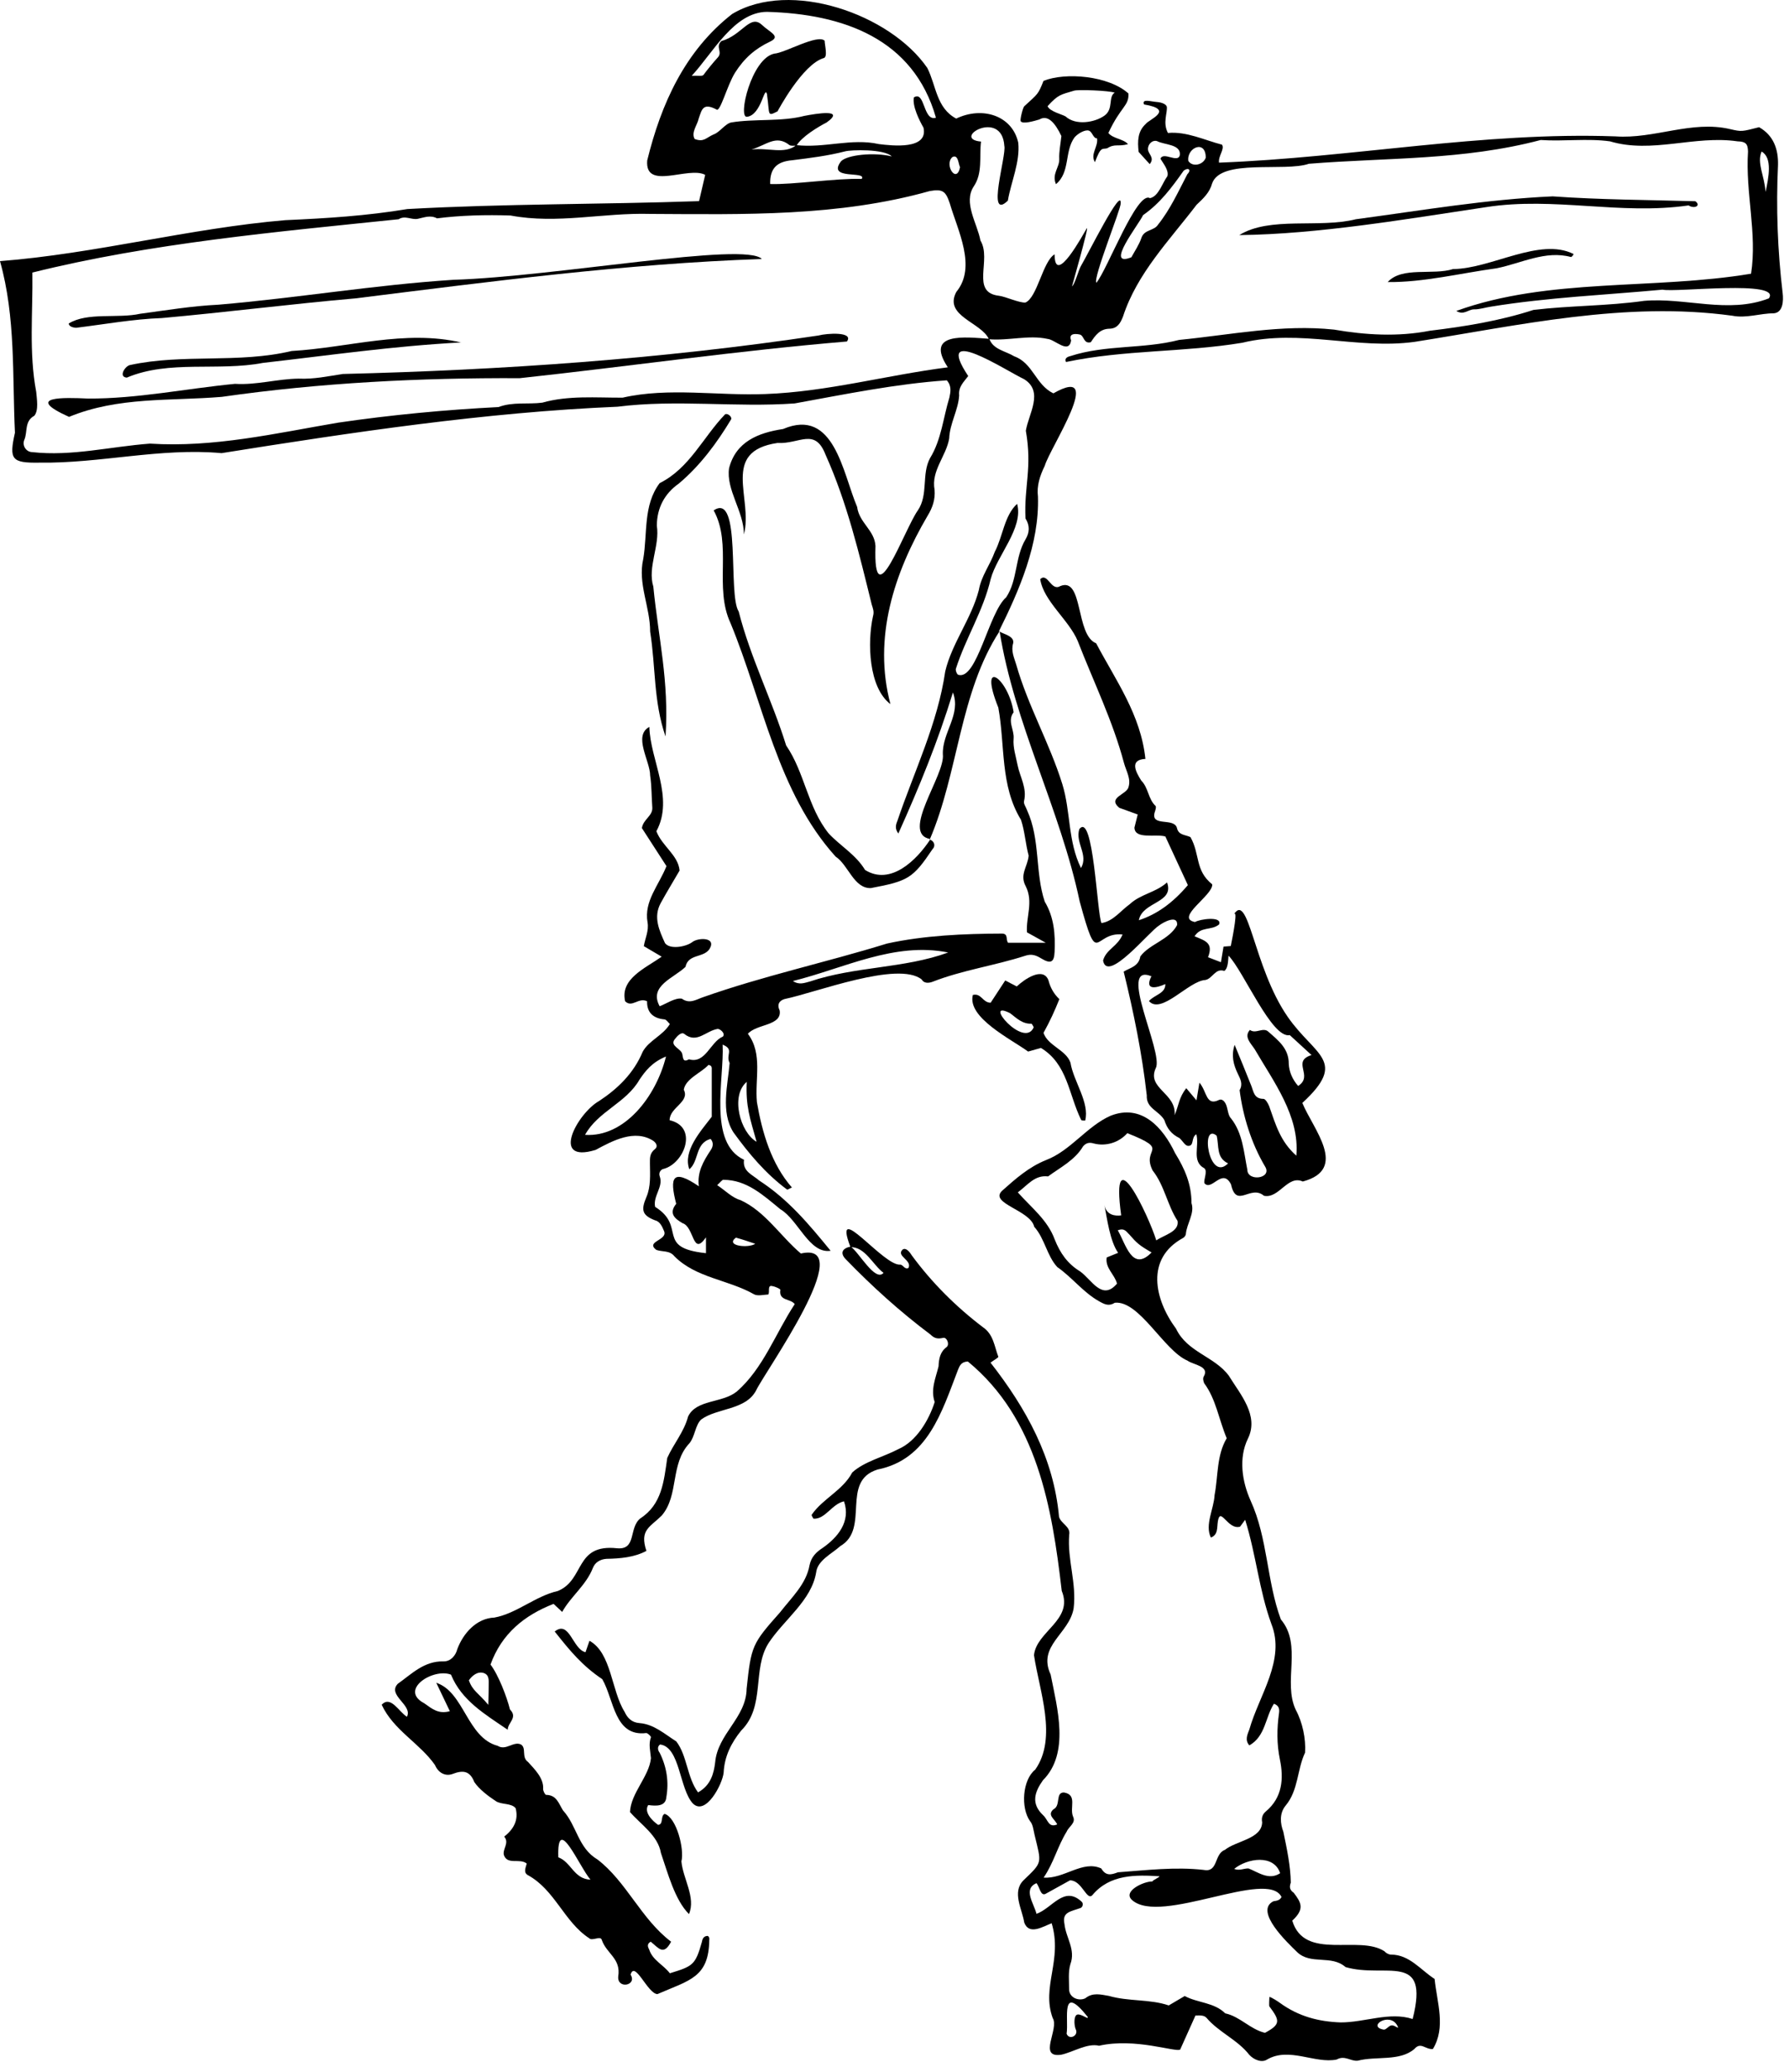 <svg width="158" height="183" viewBox="0 0 158 183" fill="none" xmlns="http://www.w3.org/2000/svg">
<path d="M88.3 55.727C84.74 61.166 84.66 68.237 82.11 74.166L82.17 74.117C79.47 73.656 83.5 68.466 83.27 66.626C83.21 64.686 84.9 63.127 84.16 61.166C82.82 65.527 81.21 69.467 79.34 73.626C79.02 73.207 79.11 72.867 79.25 72.527C80.73 68.147 82.82 63.897 83.48 59.307C84.07 56.807 85.8 54.647 86.45 52.117C86.67 50.867 87.44 49.907 87.86 48.736C88.57 47.387 88.7 45.527 89.83 44.507C90.41 46.647 88.04 49.077 87.49 51.166C86.84 53.957 85.28 56.377 84.42 59.077C84.38 59.236 84.52 59.577 84.63 59.607C86.28 60.127 87.32 54.097 88.86 52.767C89.89 51.227 89.62 49.236 90.57 47.647C90.93 47.036 90.97 46.447 90.57 45.797C90.43 42.957 91.18 41.367 90.6 38.047C90.84 36.556 92.21 34.596 90.45 33.497C88.87 32.757 82.37 28.477 85.51 33.217C85.13 33.737 84.63 34.147 84.71 34.927C84.64 36.207 83.88 37.407 83.83 38.727C83.58 40.277 82.22 41.567 82.54 43.267C82.61 44.117 82.36 44.846 81.93 45.547C78.95 50.627 77.09 56.347 78.64 62.197C76.71 60.737 76.59 56.747 77.1 54.437C77.22 54.036 77.1 53.757 76.99 53.407C75.89 48.947 74.82 44.416 72.91 40.166C71.97 37.736 70.6 39.247 68.67 39.127C63.59 39.877 66.54 44.027 65.7 47.207C65.7 45.166 64.11 43.277 64.39 41.357C64.99 39.017 66.96 38.227 69.16 37.897C73.68 35.967 74.42 41.777 75.7 44.777C75.88 46.187 77.24 46.827 77.32 48.227C77.1 54.747 79.87 46.757 81.06 45.087C82.01 43.687 81.37 41.887 82.14 40.467C83.14 38.847 83.3 36.897 83.85 35.107C83.95 34.617 84.06 34.096 83.62 33.596C79.1 33.907 74.64 34.827 70.18 35.637C64.96 36.007 59.77 35.267 54.54 35.927C42.86 36.417 31.12 38.187 19.57 40.027C14.14 39.536 8.85 40.947 3.47 40.867C1.02 40.907 0.79 40.587 1.32 38.227C1.08 33.187 1.4 28.047 0 23.067C8.41 22.416 16.77 20.157 25.21 19.447C28.83 19.287 32.38 19.067 35.98 18.466C44.62 17.986 53.12 18.067 61.74 17.767C61.94 16.907 62.09 16.287 62.28 15.447C60.81 14.646 56.94 16.877 57.16 14.177C58.39 9.157 60.5 4.487 64.66 1.237C69.78 -1.843 78.63 1.237 81.9 6.007C82.69 7.577 82.69 9.537 84.45 10.476C86.75 9.367 89.4 10.197 89.93 12.607C90.1 14.326 89.3 16.037 89.01 17.727C87.07 19.587 88.91 13.697 88.7 12.886C88.49 9.557 83.94 12.257 86.64 12.507C86.48 13.847 86.8 15.287 86 16.466C85.05 17.907 86.31 19.727 86.59 21.247C87.62 22.937 85.67 25.837 88.23 26.127C88.8 26.197 90 26.756 90.56 26.727C91.62 26.276 92.09 23.087 93.14 22.466C93.14 25.416 95.72 20.596 95.97 20.186C96.29 19.657 94.47 25.997 94.68 25.287C94.93 25.127 95.26 23.826 95.47 23.486C96.08 22.466 99.12 16.337 98.97 17.986C99.02 18.407 96.5 24.607 96.83 24.977C97.8 23.817 100.42 16.806 101.56 17.506C102.33 17.346 102.65 16.166 103.1 15.566C103.25 15.056 102.75 14.457 102.49 14.027C102.73 13.347 104.04 14.457 104.2 13.697C104.31 12.726 102.82 12.806 102.19 12.466C101.76 12.336 101.34 12.767 101.39 13.226C101.43 13.627 102 13.937 101.54 14.496C101.2 14.117 100.86 13.757 100.56 13.416C100.46 12.476 100.46 11.617 101.19 10.947C101.46 10.556 103.8 9.687 101.04 9.227C100.81 8.687 101.67 8.977 102.14 9.007C102.61 9.037 102.99 9.207 103.05 9.427C103.12 9.967 102.67 10.847 103.15 11.746C104.79 11.586 106.45 12.406 107.92 12.777C108.19 13.156 107.58 13.767 107.66 14.367C119.37 13.927 130.95 11.627 142.67 12.046C146.11 12.296 149.4 10.607 152.8 11.406C153.83 11.646 153.83 11.627 155.36 11.236C156.63 11.957 157.06 13.166 157.03 14.556C156.85 18.346 156.99 22.127 157.44 25.896C157.52 26.547 157.48 27.627 156.64 27.677C155.42 27.677 154.25 28.137 152.98 27.887C143.53 26.596 134.24 28.727 124.94 30.197C119.85 30.896 114.8 29.037 109.72 30.276C104.54 31.137 99.32 30.887 94.15 31.977C93.97 31.616 94.35 31.497 94.53 31.456C97.66 30.436 100.95 30.846 104.14 30.026C108.71 29.576 113.23 28.627 117.82 29.116C120.6 29.596 123.46 29.767 126.28 29.216C129.37 28.846 132.48 28.337 135.43 27.377C138.69 26.986 141.95 27.037 145.2 26.576C148.82 26.256 152.63 27.747 156.22 26.357C157.39 24.706 147.98 25.846 146.83 25.587C141.81 26.056 136.72 26.267 131.68 27.087C131.18 27.157 130.68 27.337 130.18 27.326C129.68 27.326 129.27 27.877 128.62 27.466C136.79 24.506 146.06 25.617 154.65 24.177C155.2 20.596 154.14 17.006 154.38 13.386C154.36 12.697 154.18 12.507 153.46 12.486C149.66 11.927 145.91 13.597 142.19 12.486C140.2 12.207 138.09 12.507 136.07 12.367C129.2 14.177 122.59 13.906 115.6 14.466C113.46 15.207 107.82 13.986 107.05 16.206C106.84 16.997 106.28 17.527 105.68 18.087C103.29 21.227 100.43 24.127 99.18 27.966C98.94 28.576 98.67 29.017 97.99 29.037C97.14 29.047 96.72 29.646 96.34 30.227C95.68 30.407 95.76 29.627 95.35 29.547C94.87 29.447 94.37 29.486 94.6 30.076C94.39 31.326 93.18 29.986 92.51 29.936C90.86 29.567 89.05 30.116 87.34 29.966C86.68 28.466 83.32 27.927 84.46 25.787C86.28 23.576 84.58 20.366 83.88 17.956C83.52 16.887 83.26 16.677 82.11 16.877C74.02 19.146 65.76 18.937 57.43 18.896C53.26 18.776 49.23 19.817 45.09 19.037C42.94 18.966 40.71 19.017 38.6 19.287C38.01 18.977 37.48 19.206 36.91 19.326C36.35 19.447 35.77 18.997 35.21 19.366C24.43 20.486 13.34 21.466 2.86 24.076C2.91 27.627 2.54 31.117 3.2 34.627C3.25 35.237 3.43 36.247 3.03 36.727C2.14 37.207 2.45 38.157 2.15 38.846C1.93 39.356 2.31 39.927 2.84 39.937C6.34 40.327 9.75 39.447 13.24 39.187C18.91 39.547 24.32 38.277 29.85 37.337C34.55 36.647 39.32 36.197 44.03 35.957C45.29 35.477 46.65 35.736 47.9 35.567C50.19 34.916 52.64 35.137 54.99 35.127C59.05 34.197 63.43 34.977 67.6 34.807C73.05 34.607 78.31 33.137 83.71 32.447C81.62 29.297 85.29 29.787 87.37 29.927C87.72 30.887 88.79 30.997 89.58 31.477C91.24 32.077 91.45 33.977 93.03 34.747C97.73 32.077 92.72 39.566 92.27 41.147C91.84 42.027 91.55 42.907 91.67 43.867C91.8 48.056 90.03 52.127 88.2 55.807L88.26 55.757L88.3 55.727ZM70.3 12.816C72.8 13.107 75.19 12.187 77.61 12.726C78.82 12.877 82 13.236 81.56 11.277C81.22 10.687 80.56 9.387 80.71 8.607C81.71 7.967 81.51 10.757 82.66 10.396C80.67 3.397 74.45 1.237 67.74 1.047C64.82 1.067 62.98 4.657 61.09 6.697C61.62 6.667 62.03 6.757 62.13 6.617C62.47 6.157 62.94 5.577 63.41 5.057C63.83 4.577 63.16 4.137 63.71 3.627C65.53 3.127 66.24 1.217 67.29 2.197C68.01 2.877 69 3.207 68.01 3.677C66.7 4.297 65.74 5.127 64.92 6.417C64.21 7.547 63.6 9.987 63.27 9.667C62.06 9.037 61.98 9.707 61.71 10.466C61.58 11.066 61.02 11.697 61.35 12.277C62.17 12.586 62.35 12.166 63.04 11.867C63.55 11.697 64.07 10.906 64.59 10.816C66.62 10.476 69.02 10.767 71.04 10.236C72.08 10.037 74.72 9.587 73.01 10.816C72.27 11.197 70.78 12.086 70.34 12.877C70.13 12.857 69.85 12.916 69.71 12.806C68.52 11.877 67.69 12.816 66.37 13.207C67.86 13.027 69.29 13.646 70.31 12.836L70.3 12.816ZM76.11 15.796C76.56 15.066 73.01 15.937 74.27 14.257C74.79 13.677 77.2 13.427 78.76 13.816C78.08 13.136 75.14 13.236 74.65 13.367C73.11 13.767 71.53 13.957 69.96 14.156C68.67 14.267 67.98 14.826 68.02 16.256C70.01 16.326 73.91 15.726 76.11 15.806V15.796ZM104.85 15.406C105.26 14.986 104.94 14.767 104.54 15.076C103.49 16.567 102.45 17.966 100.95 19.006C100.63 19.756 97.48 23.697 99.92 22.727C100.23 22.157 100.61 21.607 100.81 21.006C101.06 20.256 101.93 20.407 102.28 19.837C103.36 18.486 104.06 16.927 104.85 15.416V15.406ZM155.93 16.956C156.2 15.687 156.56 13.937 155.58 13.386C155.14 14.406 155.84 15.537 155.93 16.956ZM106.49 13.927C106.49 12.296 104.79 13.046 104.95 14.216C105.3 14.777 106.26 14.586 106.49 13.927ZM84.79 14.767C84.64 14.517 84.64 13.597 84.11 13.877C83.36 14.546 84.49 16.287 84.79 14.767Z" fill="black"/>
<path d="M75.09 110.107C73.49 105.827 78.07 111.917 79.53 111.707C79.78 111.757 79.9 112.157 80.23 112.007C80.59 111.317 79.1 110.947 79.72 110.377C80.02 110.167 80.36 110.617 80.53 110.897C82.29 113.297 84.45 115.447 86.81 117.237C87.75 117.877 87.82 118.937 88.17 119.847C88.2 119.917 87.76 120.157 87.48 120.367C90.64 124.417 93.06 128.797 93.53 133.977C93.69 134.597 94.57 134.837 94.43 135.567C94.25 137.767 95.1 139.847 94.82 142.077C94.43 144.337 91.6 145.357 92.79 147.917C93.38 150.907 94.49 154.867 92.11 157.257C91.38 158.287 91.02 159.317 92.14 160.357C92.56 160.747 92.6 161.487 93.37 161.157C93.14 160.657 92.46 160.347 93.03 159.827C93.72 159.507 93.18 158.317 93.97 158.337C95.18 158.547 94.44 159.677 94.77 160.467C95.05 161.027 94.39 161.347 94.21 161.787C93.38 163.137 93.08 164.517 92.17 165.857C93.99 165.987 95.61 164.287 97.26 165.047C97.66 165.727 98.13 165.617 98.73 165.387C101.22 165.207 103.8 164.887 106.31 165.177C107.61 165.427 107.21 163.757 108.18 163.407C109.17 162.597 111.44 162.447 111.47 160.967C111.4 160.597 111.48 160.277 111.8 160.007C113.27 158.777 113.38 157.097 113.04 155.437C112.75 154.037 112.77 152.697 112.96 151.327C113.02 150.897 112.91 150.647 112.51 150.497C111.74 151.697 111.77 153.367 110.34 154.177C109.92 153.707 110.17 153.217 110.34 152.767C111.19 149.757 113.56 146.627 112.28 143.437C111.19 140.427 110.95 137.397 109.97 134.247L109.52 134.857C108.44 135.177 107.78 133.037 107.56 134.377C107.47 134.947 107.59 135.577 106.94 135.817C106.39 134.687 107.21 133.287 107.27 132.057C107.59 130.377 107.44 128.557 108.34 127.047C107.64 125.377 107.39 123.577 106.35 122.187C106.27 122.017 106.22 121.727 106.31 121.597C106.86 120.667 105.39 120.567 104.87 120.187C102.79 119.297 100.62 114.857 98.46 115.077C97.94 115.407 97.56 115.227 97.07 114.947C95.66 114.157 94.69 112.837 93.38 111.927C92.46 110.937 92.27 109.397 91.34 108.367C91.01 106.887 87.33 106.307 88.5 105.187C89.69 104.127 90.87 103.077 92.4 102.467C94.56 101.637 96.01 99.467 98.09 98.556C100.81 97.487 102.69 99.567 103.78 101.857C104.65 103.267 105.23 104.607 105.23 106.277C105.53 107.177 104.81 108.077 104.73 109.017C104.72 109.137 104.59 109.307 104.48 109.357C101.15 111.177 101.95 114.777 103.87 117.377C104.86 119.457 107.26 119.807 108.53 121.527C109.54 123.177 111.22 125.037 110.21 127.087C109.37 128.807 109.7 130.887 110.45 132.557C111.97 135.877 111.87 139.677 113.12 143.047C115.05 145.327 113.27 148.567 114.44 151.037C115.04 152.147 115.34 153.597 115.26 154.817C114.55 156.317 114.68 158.127 113.55 159.487C112.97 160.177 113.07 161.097 113.34 161.797C113.65 163.287 113.98 164.827 114 166.297C113.86 166.697 113.9 166.947 114.26 167.197C114.91 168.057 115.26 168.617 114.13 169.657C115.21 173.257 120.04 170.867 122.29 172.377C122.41 172.527 122.66 172.657 122.85 172.657C124.48 172.657 125.47 174.017 126.7 174.807C126.92 176.927 127.71 179.077 126.55 180.997C125.87 181.057 125.49 180.327 124.91 180.997C123.62 182.107 121.53 181.607 119.92 182.027C119.3 182.107 118.77 181.517 118.05 181.927C116.14 182.317 113.86 180.797 111.92 181.917C111.45 182.237 110.75 181.957 110.34 181.517C109.3 180.177 107.65 179.527 106.56 178.247C106.33 177.977 105.88 178.037 105.58 178.037C105.13 179.037 104.69 180.017 104.23 181.047C103.79 181.297 100.26 179.987 97.07 180.707C96.02 180.457 94.79 181.267 93.74 181.497C91.61 181.827 93.58 179.217 92.97 178.257C91.96 175.477 93.86 173.147 92.88 169.887C92.11 170.177 90.89 170.977 90.46 169.827C90.27 168.627 89.36 167.147 90.38 166.107C92.12 164.437 91.98 164.637 91.37 162.077C91.27 161.657 91.23 161.157 90.97 160.867C90.13 159.687 90.3 157.207 91.43 156.317C93.41 153.497 91.79 149.377 91.32 146.207C91.53 144.097 94.83 143.107 93.77 140.527C92.91 133.127 91.6 125.307 85.48 120.267C84.91 120.287 84.76 120.627 84.62 120.967C83.18 124.707 81.95 128.917 77.51 129.807C74.2 130.827 76.86 135.037 74.22 136.567C73.49 137.237 72.2 137.827 72.08 138.897C71.67 141.387 69.23 143.077 67.88 145.137C66.4 147.457 67.63 150.717 65.46 152.867C64.58 153.957 63.98 155.147 63.91 156.587C63.81 157.597 62.33 160.437 61.19 159.307C59.99 158.007 60.07 154.327 58.3 154.097C58.04 154.267 58.08 154.597 58.26 154.827C58.887 156.087 59.083 157.393 58.85 158.747C58.79 159.587 57.95 159.537 57.25 159.447C56.84 160.077 57.61 160.837 58.12 161.197C58.62 161.167 58.31 160.407 58.7 160.227C59.74 160.537 60.46 163.337 60.18 164.427C60.32 165.957 61.47 167.607 60.85 169.077C59.59 167.827 58.97 165.417 58.37 163.677C58.11 162.137 56.62 161.187 55.64 160.067C55.71 158.387 57.33 156.927 57.49 155.307C57.44 154.677 57.26 154.087 57.49 153.457C57.51 153.387 57.2 153.077 57.07 153.087C54.25 153.427 54.24 150.137 53.19 148.327C51.41 147.127 50.35 145.837 48.99 144.117C50.3 143.077 50.57 145.687 51.71 145.947L52.06 144.937C54.01 145.997 53.99 149.357 55.16 151.207C55.4 151.737 55.78 152.157 56.48 152.207C57.76 152.307 58.7 153.177 59.73 153.827C60.7 155.097 60.67 157.007 61.65 158.327C62.77 157.707 63.04 156.667 63.16 155.687C63.38 153.147 65.9 151.747 65.94 149.177C66.34 145.377 66.42 145.207 68.89 142.427C69.9 141.117 71.2 139.947 71.5 138.247C71.65 137.547 72.06 137.117 72.65 136.737C73.98 135.807 75.16 134.417 74.54 132.617C73.46 132.857 72.87 134.237 71.84 134.147C71.77 134.037 71.65 133.847 71.69 133.797C72.69 132.357 74.42 131.667 75.27 130.067C76.35 129.087 78.01 128.707 79.32 128.017C80.95 127.317 82.04 125.437 82.55 123.847C82.17 122.737 82.64 121.727 82.89 120.697C82.92 120.007 83.03 119.407 83.62 118.977C83.88 118.727 83.62 118.107 83.3 118.177C82.83 118.287 82.53 118.237 82.18 117.887C79.5 115.877 77.01 113.627 74.68 111.217C74.15 110.657 74.43 110.247 75.13 110.117C75.83 110.567 77.3 113.287 78.03 112.437C77.08 111.727 76.4 110.107 75.08 110.167L75.09 110.107ZM101.79 166.187C101.79 166.077 102.4 165.847 102.4 165.737C100.3 165.607 98.03 165.557 96.49 167.387C95.98 167.987 95.58 166.097 94.5 166.097L92.33 167.297C91.89 167.497 91.82 166.677 91.54 166.347C90.32 166.867 91.32 168.147 91.54 169.057C92.94 168.557 93.97 166.527 95.53 167.987C95.69 168.127 95.64 168.447 95.44 168.537C94.52 168.867 93.79 168.897 94.01 169.947C94.14 171.197 95.02 172.187 94.53 173.517C94.33 174.197 94.42 174.967 94.42 175.697C94.41 176.457 95.26 176.797 95.85 176.517C96.51 175.977 97.23 176.187 97.94 176.307C99.66 176.807 101.56 176.577 103.22 177.147C103.73 176.847 104.17 176.587 104.63 176.317C105.79 176.937 107.22 176.867 108.21 177.847C109.52 178.127 110.41 179.257 111.72 179.567C113.1 178.827 113.06 178.497 112.11 177.237C112.06 177.167 112.11 176.507 112.11 176.397C112.26 176.397 112.95 176.847 113.03 176.917C114.71 178.137 116.48 178.577 118.39 178.647C120.52 178.657 122.73 177.677 124.76 178.347C126.3 172.307 122.34 174.797 118.83 173.757C117.58 172.647 115.76 173.597 114.55 172.427C113.71 171.607 110.75 168.817 112.46 167.947C112.75 167.897 113.03 167.877 113.18 167.567C111.95 165.047 102.53 170.077 99.99 167.847C99.11 167.077 100.99 166.187 101.76 166.197L101.79 166.187ZM102.14 109.557C102.77 109.107 104.17 108.807 104 107.847C103.09 106.447 102.85 104.727 101.8 103.397C100.76 101.347 103.5 101.657 99.56 100.097C98.83 100.927 97.67 101.287 96.6 101.007C96.17 100.877 95.9 100.977 95.65 101.267C94.93 102.477 93.67 103.107 92.56 103.917C91.38 103.777 90.78 104.667 89.89 105.327C91.11 106.697 92.52 107.767 93.15 109.487C93.63 110.697 94.29 111.637 95.39 112.307C96.39 113.007 97.33 114.957 98.65 113.387C98.45 112.577 97.59 112.017 97.74 111.077C98.07 110.947 98.38 110.817 98.75 110.667C98.03 109.627 97.78 107.697 97.54 106.437C97.71 107.367 98.53 107.427 99.02 107.357C98.03 100.147 101.45 107.397 102.12 109.567L102.14 109.557ZM109 165.087C109.46 165.277 109.87 165.027 110.27 165.047C111.13 165.387 112.07 166.127 113.06 165.467C112.5 163.767 110.14 164.147 109 165.087ZM101.71 110.637C100.59 109.987 100.41 109.817 99.73 109.037C99.5 108.837 99.34 108.437 98.72 108.677C99.43 109.907 100 112.397 101.71 110.627V110.637ZM96.07 178.167C93.63 175.107 94.4 178.357 94.2 179.647C94.42 180.247 95.32 179.817 94.99 179.217C94.85 178.827 94.83 178.047 95.14 177.957C95.48 177.857 96.17 178.447 96.06 178.177L96.07 178.167ZM122.23 179.287C122.48 179.267 122.67 178.887 122.96 178.907C123.25 178.927 123.63 179.347 123.4 178.917C122.72 177.677 120.67 179.037 122.23 179.287Z" fill="black"/>
<path d="M89.02 83.277H92.36C91.61 82.857 91.14 82.607 90.7 82.357C90.6 81.007 91.29 79.677 90.59 78.287C90.03 77.247 90.75 76.587 90.85 75.587C90.57 74.557 90.51 73.427 90.17 72.417C88.32 69.397 88.78 65.876 88.17 62.507C86.35 57.967 89.06 59.877 89.52 62.916C88.94 63.687 89.59 64.457 89.52 65.237C89.45 66.037 89.72 66.807 89.87 67.587C90.08 68.637 90.72 69.607 90.44 70.767C90.38 70.997 90.62 71.307 90.71 71.577C91.89 74.157 91.4 77.057 92.27 79.647C93.09 81.017 93.21 82.527 93.14 84.067C93.1 85.007 92.81 85.177 91.95 84.657C91.49 84.377 91.11 84.237 90.54 84.427C87.85 85.297 85.02 85.687 82.38 86.717C82.03 86.857 81.59 86.877 81.4 86.517C79.3 84.857 72.04 87.687 69.3 88.247C68.85 88.376 68.59 88.707 68.86 89.267C69.06 90.627 66.84 90.427 66.05 91.317C67.39 93.097 66.65 95.306 66.85 97.367C67.31 100.037 68.12 102.817 69.94 104.897C69.72 104.987 69.56 105.107 69.51 105.077C67.62 103.677 66.14 101.907 64.77 100.017C63.63 98.216 64.28 95.837 64.44 93.897C64.06 93.177 64.88 92.697 63.82 92.277C63.97 95.327 62.51 100.947 65.71 102.447C65.56 103.487 66.47 103.767 67.03 104.267C69.61 105.937 71.43 108.127 73.36 110.487C71.47 110.777 70.5 107.747 68.92 106.817C67.38 105.557 65.94 104.217 63.89 104.217C63.8 104.187 63.6 104.457 63.34 104.687C64.07 105.177 64.67 105.807 65.39 106.007C67.59 107.007 68.92 109.197 70.73 110.727C75.87 109.567 67.55 121.177 66.78 122.817C65.86 124.577 63.34 124.357 61.93 125.387C61.4 125.877 61.38 126.897 60.89 127.487C59.16 129.327 59.99 132.067 58.44 133.877C57.4 134.907 56.47 135.137 57.09 136.997C56.02 137.567 54.78 137.677 53.56 137.697C53.01 137.737 52.56 137.997 52.36 138.507C51.76 140.037 50.42 141.007 49.65 142.387C49.36 142.117 49.16 141.937 48.89 141.677C46.32 142.677 44.3 144.307 43.32 147.037C44.03 147.967 44.77 149.917 45.04 151.007C45.76 151.727 44.84 152.167 44.84 152.797C42.82 151.417 40.77 150.217 39.83 147.927C38.26 147.317 35.2 149.267 37.47 150.457C38.2 150.977 38.73 151.427 39.73 151.157C39.3 150.247 38.94 149.507 38.53 148.647C41 149.457 41.24 153.497 43.96 154.217C44.68 154.677 45.35 153.777 46.01 154.097C46.52 154.417 46.03 155.217 46.63 155.637C47.2 156.267 48.03 157.067 47.97 158.017C47.95 158.187 48.14 158.547 48.23 158.547C49.16 158.557 49.34 159.307 49.72 159.917C50.95 161.257 51.04 163.237 52.77 164.257C55.34 166.227 56.62 169.517 59.27 171.517C58.6 172.787 58.18 172.087 57.47 171.517C57.11 171.717 57.21 171.977 57.34 172.227C57.65 173.167 58.58 173.547 59.16 174.307C61.19 173.677 61.41 173.597 61.99 171.537C62.04 171.237 62.16 171.017 62.49 171.007C62.6 171.027 62.68 171.227 62.64 171.347C62.61 174.697 60.88 174.917 58.06 176.147C57.19 176.107 56.07 173.137 55.69 174.427C56.3 175.387 54.51 175.737 54.6 174.597C54.86 172.997 53.58 172.597 53.15 171.367C53.05 170.947 52.3 171.497 52.03 171.207C49.82 169.767 49.01 166.927 46.6 165.627C46.21 165.387 46.43 164.977 46.52 164.617C45.91 164.107 44.81 164.777 44.5 163.857C44.37 163.327 45.01 162.787 44.53 162.237C45.35 161.587 45.82 160.787 45.54 159.727C45.17 159.257 44.29 159.427 43.8 159.107C43.13 158.667 42.33 158.067 41.89 157.417C41.5 156.417 40.89 156.347 39.98 156.697C39.34 156.937 38.71 156.607 38.42 155.917C37.07 153.977 34.76 152.847 33.71 150.587C34.51 149.727 35.24 151.237 35.94 151.647C36.47 150.607 34.17 149.757 35.13 148.737C36.36 147.867 37.45 146.717 39.16 146.757C39.8 146.777 40.25 146.237 40.39 145.667C40.91 144.277 42.08 142.947 43.66 142.887C45.63 142.527 47.28 140.987 49.27 140.537C51.68 139.537 50.73 136.347 54.52 136.767C56.24 136.907 55.51 134.967 56.55 134.127C58.46 132.887 58.63 130.857 58.93 128.787C59.48 127.547 60.41 126.497 60.77 125.127C61.49 123.607 63.79 123.957 65.06 122.927C67.4 120.907 68.51 117.737 70.19 115.197C69.81 114.687 68.76 114.937 68.92 113.937C68.93 113.857 68.47 113.647 68.21 113.607C67.74 113.477 68.01 114.167 67.85 114.347C67.43 114.367 66.92 114.507 66.59 114.327C64.33 113.037 61.45 112.887 59.56 110.967C59.14 110.437 58.49 110.597 57.96 110.407C56.97 109.637 59.03 109.567 58.64 108.727C58.48 108.337 58.28 107.887 57.83 107.787C56.67 107.337 56.62 106.847 57.09 105.737C57.49 104.807 57.41 103.767 57.4 102.787C57.39 102.217 57.4 101.857 57.85 101.497C58.14 101.267 57.94 100.947 57.7 100.777C56.06 99.717 54.12 100.757 52.6 101.577C48.53 102.817 51.02 98.317 52.91 97.257C54.55 96.177 55.97 94.806 56.76 92.906C57.32 91.887 58.53 91.497 59.16 90.457C59.01 90.317 58.86 90.067 58.69 90.047C57.64 89.957 57.12 89.387 57.15 88.447C56.39 88.067 55.83 89.057 55.21 88.447C54.75 86.457 56.98 85.537 58.44 84.507L56.86 83.577C56.98 82.867 57.32 82.217 57.19 81.477C56.86 79.597 58.19 78.207 58.86 76.507C58.12 75.367 57.38 74.217 56.69 73.147C56.82 72.347 57.66 72.077 57.61 71.327C57.54 70.387 57.56 69.437 57.42 68.507C57.42 67.217 55.89 64.997 57.35 64.207C57.42 67.147 59.57 70.467 57.97 73.427C58.48 74.757 59.89 75.527 60.02 76.897C59.44 77.897 58.87 78.827 58.35 79.777C57.68 81.017 58.22 82.177 58.73 83.307C59.15 83.887 60.53 83.647 61.1 83.247C61.6 82.806 63.34 82.747 62.65 83.847C62.11 84.627 60.78 84.247 60.54 85.407C59.52 86.397 57.27 87.087 58.26 88.887C58.84 88.667 59.65 88.107 60.22 88.217C60.9 88.707 61.48 88.297 62.06 88.097C67.4 86.207 72.94 85.017 78.34 83.347C81.63 82.627 85.13 82.477 88.52 82.467C89.07 82.497 88.81 83.007 89.03 83.277H89.02ZM59.11 98.947C61.7 99.516 60.45 102.747 58.63 103.247C58.39 103.277 58.13 103.567 58.27 103.927C58.6 104.847 57.65 105.657 57.86 106.607C60.68 108.367 57.84 110.227 62.35 110.697V109.297C61.15 111.037 61.33 108.377 60.28 108.047C59.65 107.677 59.01 107.217 59.72 106.337C59.11 103.977 59.39 103.207 61.72 104.787C61.56 103.557 62.1 102.607 62.76 101.607C62.97 101.307 63.05 100.937 62.76 100.607C61.38 100.977 61.75 102.567 60.88 103.287C60.29 101.687 61.86 99.947 62.86 98.647C62.86 97.237 62.86 95.776 62.86 94.326C62.84 94.166 62.74 94.097 62.57 94.067C61.94 94.766 60.55 95.276 60.39 96.257C60.95 97.347 59.13 97.817 59.14 98.957L59.11 98.947ZM58.82 93.326C57.57 93.837 56.99 94.617 56.48 95.367C55.29 97.447 52.82 98.156 51.67 100.247C55.16 100.477 57.95 96.847 58.82 93.326ZM83.74 84.137C78.99 83.177 74.55 85.537 70.03 86.657C70.58 87.027 71.04 86.827 71.54 86.697C75.5 85.357 79.87 85.557 83.74 84.137ZM60.86 93.576C62.32 93.987 62.73 92.027 63.84 91.567C64.09 91.306 63.63 90.897 63.39 90.887C62.34 91.047 61.55 92.227 60.43 91.327C60.17 91.127 59.8 91.526 59.58 91.817C59.14 92.406 60.19 92.637 60.26 93.126C60.34 93.507 60.32 93.867 60.86 93.567V93.576ZM52.15 166.037C51.16 164.897 49.17 160.087 49.31 164.067C50.44 164.467 50.68 165.987 52.15 166.037ZM65.95 95.567C64.49 96.787 65.37 100.037 66.82 100.857C66.24 98.796 65.85 97.737 65.95 95.567ZM43.13 150.597C43.15 149.707 43.16 149.287 43.16 148.857C43.16 148.437 43.23 147.947 42.7 147.777C42.16 147.627 41.7 148.017 41.41 148.427C41.73 149.357 42.25 149.547 43.13 150.597ZM66.7 109.867C66.07 109.657 65.53 109.467 64.99 109.327C64.01 110.067 66.12 110.277 66.7 109.867Z" fill="black"/>
<path d="M88.25 55.776C88.67 56.036 89.6 56.187 89.48 56.816C89.27 57.507 89.57 58.096 89.75 58.706C90.79 62.356 92.7 65.656 93.82 69.257C94.57 71.677 94.3 74.306 95.47 76.677C96.15 75.507 94.95 74.466 95.32 73.246C96.57 71.606 96.89 80.787 97.28 81.537C98.31 81.386 98.96 80.457 99.77 79.876C100.74 78.966 102.06 78.857 103.07 77.947C103.74 79.787 100.89 79.626 100.58 81.287C102.17 80.766 103.56 79.776 104.91 78.186C104.26 76.787 103.6 75.347 102.92 73.887C102.03 73.637 100.23 74.177 100.19 73.106C100.48 71.947 100.39 72.326 100.48 71.947C99.93 71.747 99.37 71.546 98.85 71.356C97.76 70.436 99.53 70.197 99.67 69.516C99.9 68.787 99.46 68.106 99.27 67.406C98.28 63.676 96.57 60.206 95.18 56.617C94.4 54.757 92.16 53.096 91.87 51.157C92.53 50.536 92.82 52.257 93.63 51.776C95.7 50.907 94.96 56.096 96.81 56.827C98.53 60.087 100.75 63.127 101.16 67.037C99.74 67.106 100.29 68.156 100.79 68.947C101.43 69.587 101.4 70.576 102.05 71.186C102.14 71.266 102.04 71.587 101.97 71.787C101.64 73.046 103.66 72.207 103.94 73.117C104.08 73.796 104.67 73.716 105.14 73.947C106 75.466 105.52 76.886 107.06 78.117C107.15 79.087 103.71 81.087 105.54 81.447C105.95 81.186 107.99 80.897 107.66 81.666C106.95 82.227 106.07 81.806 105.5 82.707C106.5 83.117 107.17 83.306 106.69 84.556C107.02 84.686 107.39 84.826 107.83 84.996C107.92 84.447 107.99 84.027 108.06 83.617L108.7 83.567C108.89 82.636 109.4 79.997 108.9 80.887C110.27 78.467 110.66 85.397 113.73 89.826C116.14 93.296 119.07 93.686 115.02 97.427C115.95 99.716 119.14 103.277 115.06 104.367C113.72 103.757 112.97 105.907 111.63 105.627C110.43 104.607 109.2 106.817 108.72 104.617C107.95 103.117 107.02 105.247 106.38 104.527C106.26 104.267 106.69 103.447 106.36 103.197C105.22 102.587 105.94 101.257 105.66 100.197C105.16 100.477 105.51 101.257 104.91 101.217C104.65 101.197 104.43 100.747 104.16 100.527C103.45 100.177 103.07 99.686 102.83 98.936C102.33 98.087 101.22 97.916 101.28 96.757C100.86 93.046 100.14 89.507 99.24 85.826C99.8 85.487 100.57 85.367 100.71 84.487C101.51 83.387 103.26 83.026 103.96 81.716C104.04 80.766 102.74 81.457 102.36 81.757C101.51 82.266 97.79 86.897 97.42 84.847C97.7 83.837 98.71 83.617 99.14 82.546C96.53 82.277 97.01 85.716 95.35 79.606C93.64 71.487 89.56 63.856 88.28 55.746L88.22 55.797L88.25 55.776ZM114.49 102.077C114.79 98.576 112.47 95.537 110.81 92.677C110.47 92.156 109.83 91.587 110.39 90.977C110.9 91.367 111.54 90.707 112.01 91.126C112.88 91.897 113.83 92.606 113.82 93.966C113.85 94.686 114.16 95.376 114.65 95.927C116.05 95.026 114.02 93.766 115.83 93.197C115.17 92.587 114.54 92.007 113.91 91.436C112.33 91.787 109.83 85.777 108.5 84.416C108.46 84.887 108.46 85.537 108.13 85.766C107.32 85.497 107.1 86.447 106.45 86.567C104.98 86.647 102.56 89.666 101.47 88.427C101.98 87.856 102.94 87.766 102.92 86.927C102.13 87.287 101.04 87.516 101.69 86.237C98.61 84.987 102.78 92.977 102.08 94.337C101.24 96.156 103.91 96.537 103.74 98.507C104.12 97.606 104.12 96.936 104.77 96.126L105.67 97.197C105.75 96.727 105.82 96.317 105.93 95.637C106.61 96.416 106.49 97.746 107.67 97.156C107.95 97.037 108.19 97.326 108.3 97.617C108.45 98.016 108.46 98.546 108.73 98.806C109.75 100.097 109.85 101.767 110.16 103.317C110.16 104.407 112.39 104.117 111.73 103.047C110.52 101.007 109.77 98.597 109.48 96.296C109.79 95.757 109.55 95.326 109.33 94.867C108.94 94.067 108.72 93.246 109.04 92.296C109.55 93.537 110.04 94.716 110.51 95.906C110.72 96.436 110.75 97.067 111.59 97.067C111.76 97.067 111.99 97.466 112.09 97.716C112.69 99.416 113.08 100.827 114.49 102.087V102.077ZM108.46 102.767C107.39 102.257 107.68 101.217 107.45 100.317C105.98 99.117 106.76 104.487 108.46 102.767Z" fill="black"/>
<path d="M82.12 74.167C82.5 74.287 82.66 74.707 82.36 75.007C80.63 77.577 80.22 77.826 76.92 78.447C75.41 78.507 74.93 76.407 73.8 75.667C68.67 69.987 67.38 61.986 64.52 55.047C63.04 51.897 64.69 48.107 63.03 45.087C65.51 43.397 64.26 52.527 65.24 54.017C66.27 58.077 68.2 61.877 69.43 65.847C71.08 68.257 71.32 71.297 73.19 73.627C74.22 74.727 75.59 75.497 76.4 76.847C78.66 78.257 80.97 75.977 82.18 74.117L82.12 74.167Z" fill="black"/>
<path d="M91.94 92.567C91.56 92.677 91.15 92.787 90.8 92.887C89.29 91.787 85.4 89.887 85.92 87.887C86.68 87.707 86.76 88.556 87.49 88.576L88.78 86.606C89.14 86.796 89.44 86.957 89.8 87.137C90.41 86.547 92.13 85.326 92.6 86.606C92.767 87.26 93.087 87.81 93.56 88.257C93.15 89.287 92.74 90.186 92.16 91.237C92.55 92.387 94.15 92.737 94.54 93.867C94.81 95.527 96.25 97.397 95.84 98.987C95.72 98.987 95.5 98.987 95.48 98.916C94.37 96.656 94.29 93.996 91.93 92.567H91.94ZM91.3 90.746C91.23 90.636 91.15 90.427 91.08 90.427C90.29 90.457 89.78 89.936 89.22 89.507C86.67 88.186 90.45 92.727 91.3 90.737V90.746Z" fill="black"/>
<path d="M92.15 7.147C94.11 6.357 97.91 6.687 99.66 8.257C99.72 9.377 98.99 9.377 97.89 11.746C98.27 12.246 99.28 12.287 99.62 12.736C98.73 12.976 98.46 12.666 97.79 13.097C97.33 13.216 97.24 12.886 96.7 14.326C96.27 13.607 97 12.976 96.89 12.226C96.54 12.226 96.47 11.627 96.16 11.537C95.83 11.437 95.21 11.777 94.9 12.136C93.99 13.377 94.54 15.207 93.26 16.267C92.87 15.377 93.58 14.787 93.55 14.056C93.52 13.416 93.66 12.767 93.74 12.017C93.16 10.806 92.53 10.117 91.79 10.556C91.37 10.677 90.3 11.007 90.14 10.697C90.08 10.546 90.33 9.517 90.46 9.387C91.69 8.257 91.67 8.367 92.16 7.147H92.15ZM98.46 8.187C97.93 7.997 95.25 7.897 94.87 8.007C93.67 8.367 93.47 8.337 92.52 9.377C92.69 9.847 93.85 10.117 94.11 10.287C95.02 11.117 96.7 10.816 97.54 10.216C98.38 9.617 97.84 8.547 98.46 8.177V8.187Z" fill="black"/>
<path d="M149.13 18.146C143.06 19.017 137.28 17.357 131.25 18.297C124.12 19.366 116.43 20.687 109.45 20.767C112.16 19.087 116.51 20.186 119.75 19.366C125.57 18.587 131.27 17.607 137.13 17.346C141.31 17.646 145.51 17.657 149.73 17.776C150.26 18.166 149.65 18.477 149.13 18.146Z" fill="black"/>
<path d="M58.77 65.037C57.7 61.897 57.92 58.956 57.42 55.797C57.42 53.587 56.31 51.566 56.81 49.377C57.2 47.087 56.79 44.636 58.26 42.676C60.9 41.367 62.09 38.617 64.04 36.596C64.27 36.486 64.64 36.797 64.58 37.026C63.32 39.127 61.83 41.136 59.95 42.717C58.7 43.596 58.02 44.856 58.01 46.437C58.29 48.217 57.17 50.096 57.7 51.816C58.15 56.397 59.1 60.127 58.78 65.027L58.77 65.037Z" fill="black"/>
<path d="M122.56 24.916C123.82 23.517 126.56 24.337 128.33 23.767C131.7 23.747 135.98 20.936 138.97 22.436C138.97 22.537 138.78 22.716 138.75 22.706C136.5 22.087 134.34 23.267 132.18 23.697C129.03 24.127 125.68 24.957 122.56 24.916Z" fill="black"/>
<path d="M6.1 36.827C2.05 34.996 5.66 35.106 7.77 35.206C12.11 35.227 16.42 34.327 20.75 33.907C22.67 34.026 24.49 33.467 26.38 33.447C27.71 33.507 28.97 33.236 30.26 33.036C44.36 32.687 58.33 31.727 72.28 29.637C73.03 29.436 75.43 29.277 74.8 30.166C65.22 30.966 55.52 32.367 45.9 33.407C37.09 33.367 28.32 33.806 19.59 35.056C15.03 35.437 10.45 35.026 6.09 36.827H6.1Z" fill="black"/>
<path d="M67.29 22.877C55.21 23.297 43.36 24.866 31.39 26.357C25.66 26.857 19.97 27.587 14.29 28.096C11.75 28.187 9.24 28.646 6.72 28.956C6.5 28.947 6.08 28.857 6.07 28.576C7.72 27.556 10.39 28.157 12.38 27.716C14.68 27.407 16.97 27.027 19.28 26.916C26.24 26.326 33.07 25.166 40.04 24.716C49 24.447 65.89 21.317 67.29 22.887V22.877Z" fill="black"/>
<path d="M40.74 30.247C34.64 30.576 29.2 31.377 23.22 32.056C19.27 32.816 14.94 31.776 11.2 33.356C10.43 33.297 11.05 32.327 11.48 32.246C16.15 31.227 21.06 32.127 25.75 31.006C30.76 30.716 35.77 29.096 40.74 30.256V30.247Z" fill="black"/>
<path d="M67.75 8.357C67.51 7.407 67.28 10.146 65.98 10.316C65.13 10.476 66.35 5.147 68.39 4.737C69.32 4.677 72.2 2.987 72.83 3.597C72.83 3.937 73.12 5.027 72.76 5.127C70.87 5.667 68.67 9.837 68.67 9.837C67.72 10.316 68 10.146 67.74 8.357H67.75Z" fill="black"/>
</svg>
